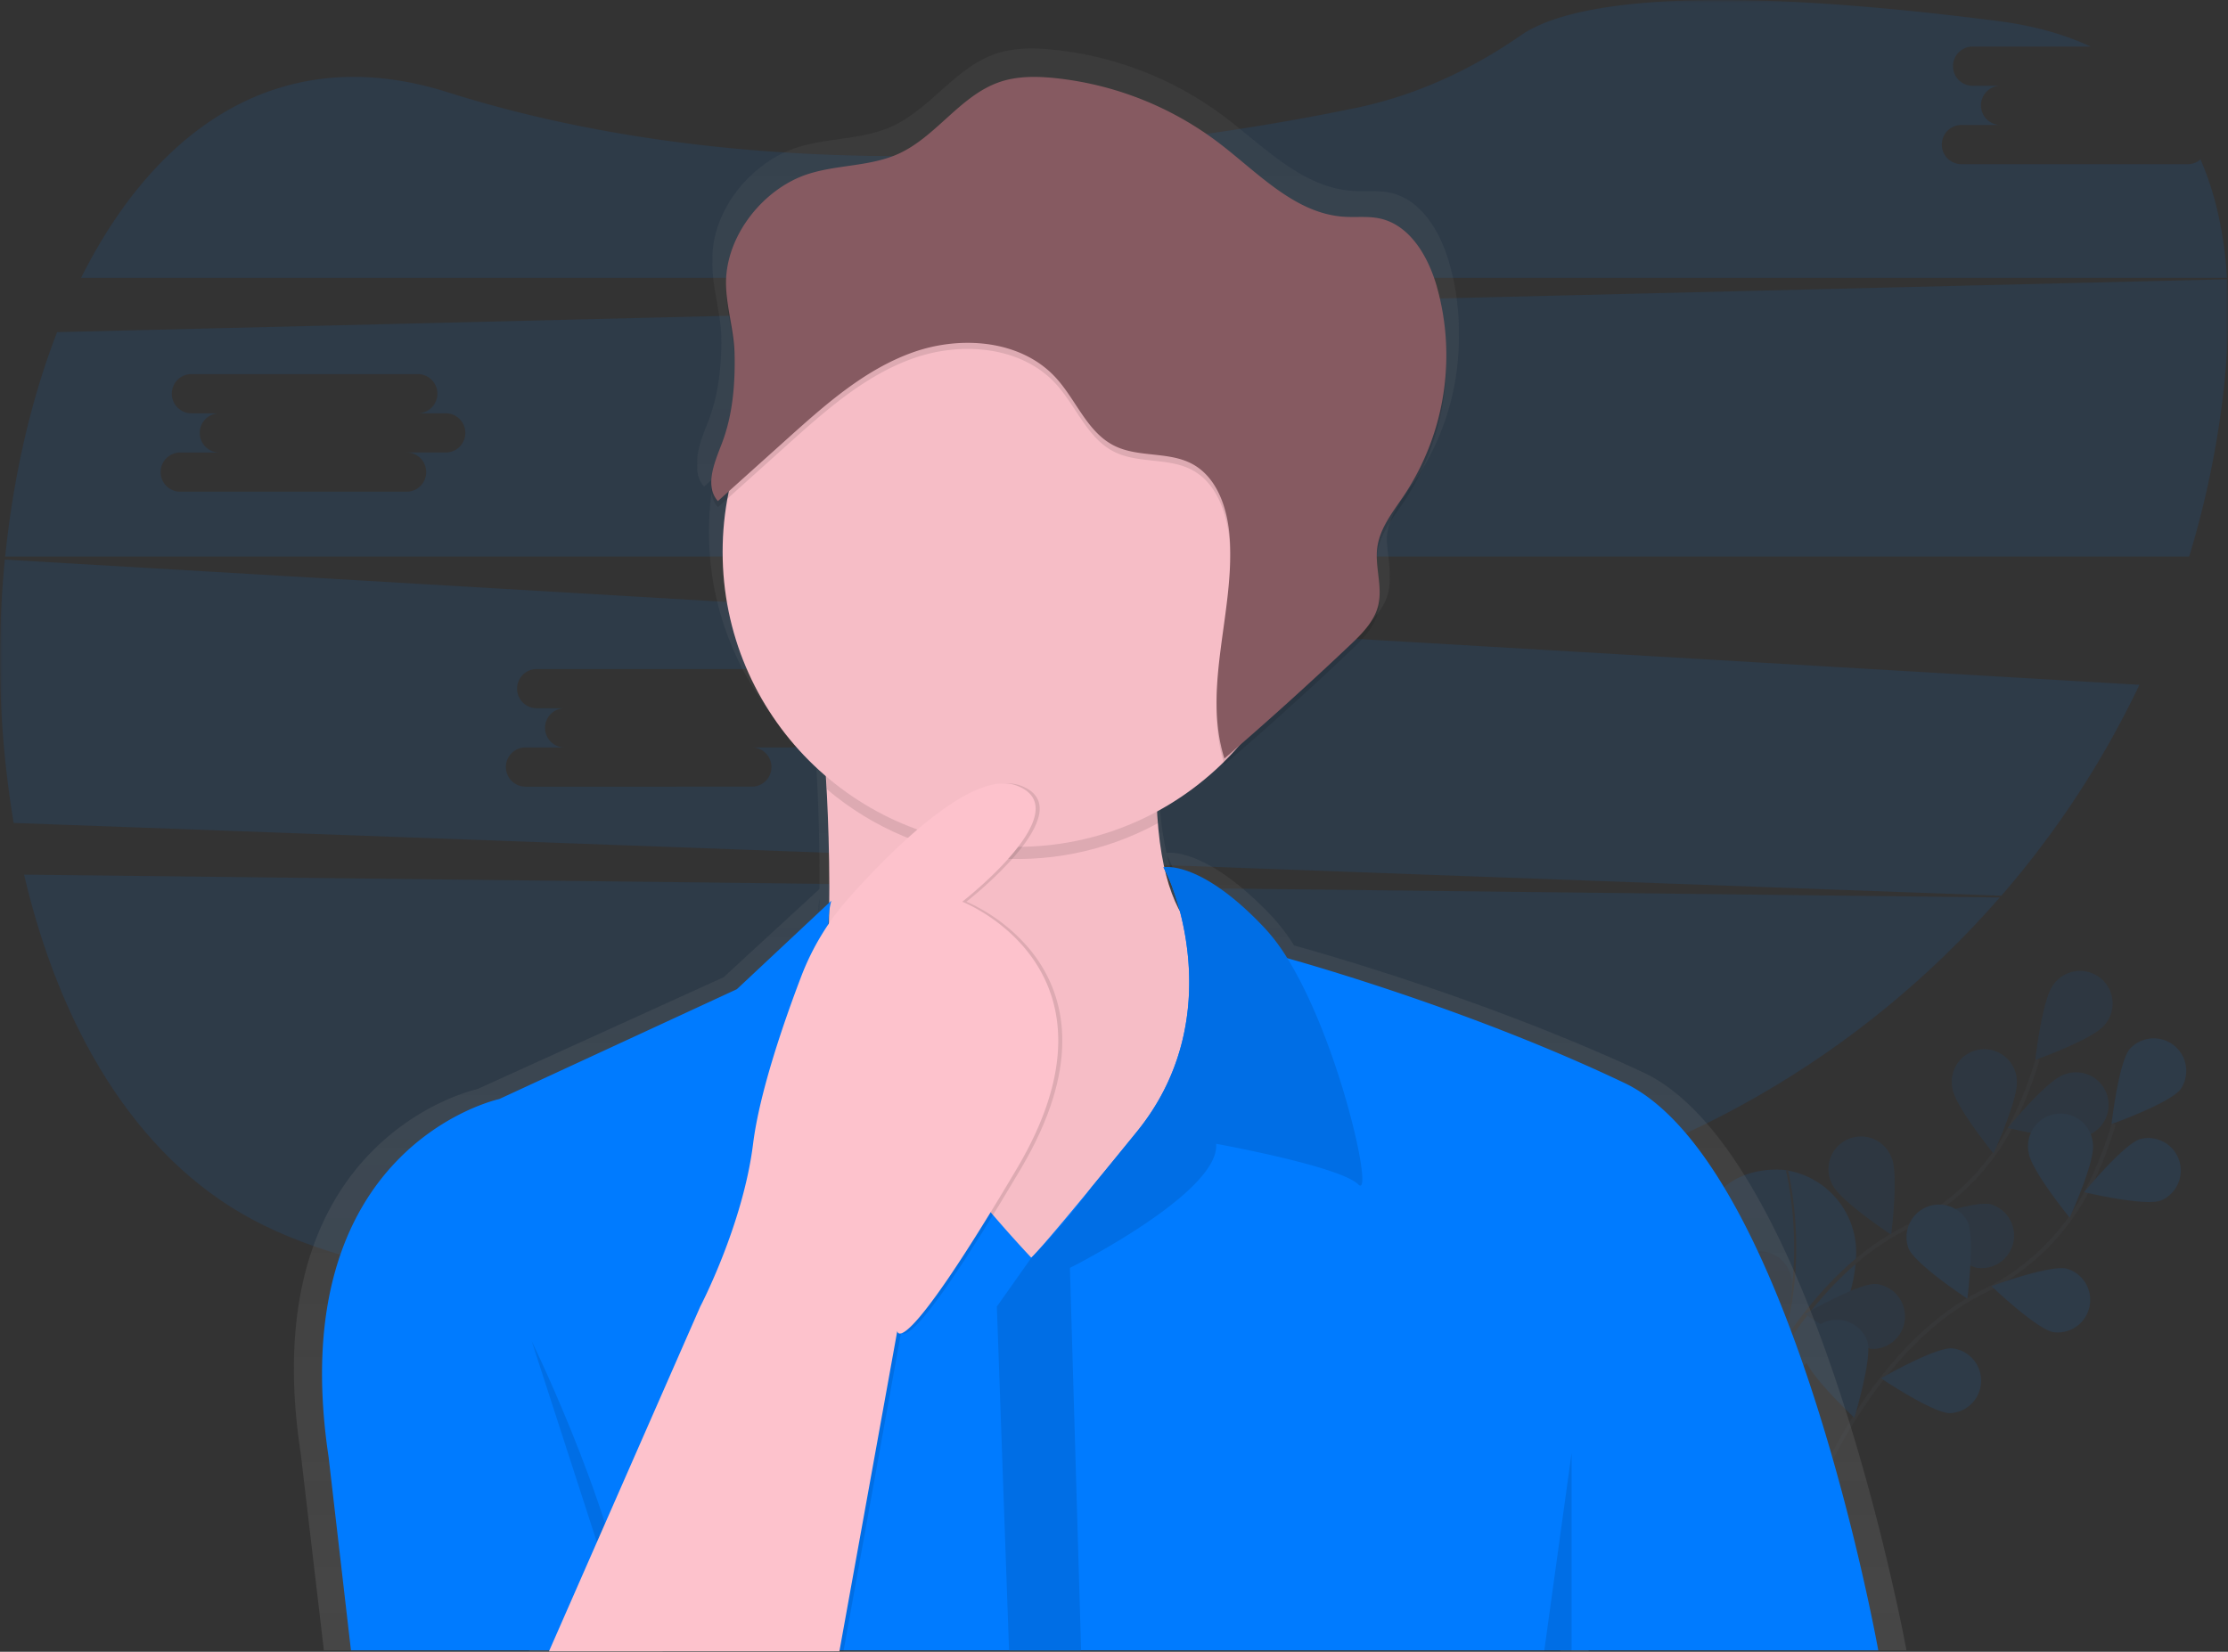 <svg xmlns="http://www.w3.org/2000/svg" xmlns:xlink="http://www.w3.org/1999/xlink" width="499pt" height="370pt" viewBox="0 0 499 370"><rect x="0" y="0" width="499" height="370" fill="#333333" stroke="none"/><defs><clipPath id="b"><path d="M0 0h499v370H0z"/></clipPath><clipPath id="c"><path d="M0 0h499v370H0z"/></clipPath><clipPath id="d"><path d="M0 0h499v370H0z"/></clipPath><clipPath id="e"><path d="M0 0h499v370H0z"/></clipPath><clipPath id="f"><path d="M0 0h499v370H0z"/></clipPath><clipPath id="g"><path d="M0 0h499v370H0z"/></clipPath><clipPath id="h"><path d="M0 0h499v370H0z"/></clipPath><clipPath id="i"><path d="M0 0h499v370H0z"/></clipPath><clipPath id="x"><path d="M0 0h499v370H0z"/></clipPath><clipPath id="y"><path d="M0 0h499v370H0z"/></clipPath><clipPath id="z"><path d="M0 0h499v370H0z"/></clipPath><clipPath id="A"><path d="M0 0h499v370H0z"/></clipPath><clipPath id="B"><path d="M0 0h499v370H0z"/></clipPath><clipPath id="C"><path d="M0 0h499v370H0z"/></clipPath><clipPath id="D"><path d="M0 0h499v370H0z"/></clipPath><clipPath id="E"><path d="M0 0h499v370H0z"/></clipPath><clipPath id="F"><path d="M0 0h499v370H0z"/></clipPath><clipPath id="G"><path d="M0 0h499v370H0z"/></clipPath><clipPath id="H"><path d="M0 0h499v370H0z"/></clipPath><clipPath id="I"><path d="M0 0h499v370H0z"/></clipPath><clipPath id="J"><path d="M0 0h499v370H0z"/></clipPath><clipPath id="K"><path d="M0 0h499v370H0z"/></clipPath><mask id="M"><g filter="url(#a)"><path fill-opacity=".102" d="M0 0h499v370H0z"/></g></mask><mask id="k"><g filter="url(#a)"><path fill-opacity=".251" d="M0 0h499v370H0z"/></g></mask><mask id="m"><g filter="url(#a)"><path fill-opacity=".251" d="M0 0h499v370H0z"/></g></mask><mask id="o"><g filter="url(#a)"><path fill-opacity=".251" d="M0 0h499v370H0z"/></g></mask><mask id="q"><g filter="url(#a)"><path fill-opacity=".251" d="M0 0h499v370H0z"/></g></mask><mask id="s"><g filter="url(#a)"><path fill-opacity=".251" d="M0 0h499v370H0z"/></g></mask><mask id="u"><g filter="url(#a)"><path fill-opacity=".251" d="M0 0h499v370H0z"/></g></mask><mask id="w"><g filter="url(#a)"><path fill-opacity=".251" d="M0 0h499v370H0z"/></g></mask><mask id="O"><g filter="url(#a)"><path fill-opacity=".102" d="M0 0h499v370H0z"/></g></mask><mask id="Q"><g filter="url(#a)"><path fill-opacity=".102" d="M0 0h499v370H0z"/></g></mask><mask id="S"><g filter="url(#a)"><path fill-opacity=".102" d="M0 0h499v370H0z"/></g></mask><mask id="U"><g filter="url(#a)"><path fill-opacity=".102" d="M0 0h499v370H0z"/></g></mask><mask id="X"><g filter="url(#a)"><path fill-opacity=".031" d="M0 0h499v370H0z"/></g></mask><mask id="Z"><g filter="url(#a)"><path fill-opacity=".102" d="M0 0h499v370H0z"/></g></mask><mask id="ab"><g filter="url(#a)"><path fill-opacity=".031" d="M0 0h499v370H0z"/></g></mask><mask id="ad"><g filter="url(#a)"><path fill-opacity=".102" d="M0 0h499v370H0z"/></g></mask><mask id="af"><g filter="url(#a)"><path fill-opacity=".102" d="M0 0h499v370H0z"/></g></mask><mask id="ah"><g filter="url(#a)"><path fill-opacity=".102" d="M0 0h499v370H0z"/></g></mask><mask id="aj"><g filter="url(#a)"><path fill-opacity=".102" d="M0 0h499v370H0z"/></g></mask><mask id="al"><g filter="url(#a)"><path fill-opacity=".149" d="M0 0h499v370H0z"/></g></mask><mask id="an"><g filter="url(#a)"><path fill-opacity=".149" d="M0 0h499v370H0z"/></g></mask><mask id="ap"><g filter="url(#a)"><path fill-opacity=".102" d="M0 0h499v370H0z"/></g></mask><g id="j" clip-path="url(#b)"><path d="M471.27 229.656c-2.497 3.145-15.418 7.746-15.418 7.746s1.554-13.672 4.05-16.793a7.274 7.274 0 0112.786 1.649 7.291 7.291 0 01-1.415 7.41zm0 0"/></g><g id="l" clip-path="url(#c)"><path d="M466.836 254.559c-3.805 1.277-17.14-1.907-17.14-1.907s8.71-10.609 12.515-11.886a7.268 7.268 0 017.457 1.175 7.303 7.303 0 012.402 7.168 7.288 7.288 0 01-5.234 5.45zm0 0"/></g><g id="n" clip-path="url(#d)"><path d="M442.79 283.996c-3.923-.812-13.837-10.308-13.837-10.308s12.863-4.754 16.793-3.938a7.29 7.29 0 015.172 8.508 7.276 7.276 0 01-8.129 5.734zm0 0"/></g><g id="p" clip-path="url(#e)"><path d="M419.594 302.168c-4.008-.14-15.383-7.816-15.383-7.816s11.883-6.872 15.89-6.727a7.282 7.282 0 016.536 7.508c-.133 3.836-3.215 6.914-7.043 7.031zm0 0"/></g><g id="r" clip-path="url(#f)"><path d="M437.277 243.734c.516 3.989 9.2 14.614 9.2 14.614s5.714-12.485 5.207-16.473a7.294 7.294 0 00-4.313-6.207 7.265 7.265 0 00-7.492.969 7.297 7.297 0 00-2.602 7.097zm0 0"/></g><g id="t" clip-path="url(#g)"><path d="M410.414 265.352c1.676 3.644 13.14 11.187 13.14 11.187s1.727-13.629.051-17.273a7.283 7.283 0 00-5.972-4.625 7.267 7.267 0 00-6.852 3.164 7.294 7.294 0 00-.367 7.55zm0 0"/></g><g id="v" clip-path="url(#h)"><path d="M387.176 289.93c1.039 3.882 11.07 13.25 11.07 13.25s4-13.137 2.961-17.016a7.277 7.277 0 00-12.398-3.625 7.301 7.301 0 00-1.633 7.39zm0 0"/></g><g id="L" clip-path="url(#i)"><path d="M399.59 262.074s-35.625-4.633-9.055 53.13c0 0 24.211-10.395 25.176-33.84.406-9.442-6.3-17.7-15.613-19.216zm0 0" fill="#007bff"/><path d="M931.058 619.058s17.733 70.681-20.997 116.794" transform="matrix(.455 0 0 .456 -23.403 -20.095)" fill="none" stroke="#535461" stroke-miterlimit="10"/><path d="M908.996 742.384s28.202-69.507 80.86-95.285a113.64 113.64 0 0051.611-50.098 190.466 190.466 0 0012.933-32.473" transform="matrix(.455 0 0 .456 -23.403 -20.095)" fill="none" stroke-width="2" stroke="#535461" stroke-miterlimit="10"/><path d="M471.27 229.656c-2.497 3.145-15.418 7.746-15.418 7.746s1.554-13.672 4.05-16.793a7.274 7.274 0 0112.786 1.649 7.291 7.291 0 01-1.415 7.41zm-4.434 24.903c-3.805 1.277-17.14-1.907-17.14-1.907s8.71-10.609 12.515-11.886a7.268 7.268 0 017.457 1.175 7.303 7.303 0 012.402 7.168 7.288 7.288 0 01-5.234 5.45zm-24.046 29.437c-3.923-.812-13.837-10.308-13.837-10.308s12.863-4.754 16.793-3.938a7.29 7.29 0 015.172 8.508 7.276 7.276 0 01-8.129 5.734zm-23.196 18.172c-4.008-.14-15.383-7.816-15.383-7.816s11.883-6.872 15.89-6.727a7.282 7.282 0 016.536 7.508c-.133 3.836-3.215 6.914-7.043 7.031zm17.683-58.434c.516 3.989 9.2 14.614 9.2 14.614s5.714-12.485 5.207-16.473a7.294 7.294 0 00-4.313-6.207 7.265 7.265 0 00-7.492.969 7.297 7.297 0 00-2.602 7.097zm-26.863 21.618c1.676 3.644 13.14 11.187 13.14 11.187s1.727-13.629.051-17.273a7.283 7.283 0 00-5.972-4.625 7.267 7.267 0 00-6.852 3.164 7.294 7.294 0 00-.367 7.55zm-23.238 24.578c1.039 3.882 11.07 13.25 11.07 13.25s4-13.137 2.961-17.016a7.277 7.277 0 00-12.398-3.625 7.301 7.301 0 00-1.633 7.39zm0 0" fill="#007bff"/><use xlink:href="#j" mask="url(#k)"/><use xlink:href="#l" mask="url(#m)"/><use xlink:href="#n" mask="url(#o)"/><use xlink:href="#p" mask="url(#q)"/><use xlink:href="#r" mask="url(#s)"/><use xlink:href="#t" mask="url(#u)"/><use xlink:href="#v" mask="url(#w)"/><path d="M946.558 774s28.201-69.498 80.86-95.276a113.662 113.662 0 0051.585-50.116 191.053 191.053 0 0012.924-32.465" transform="matrix(.455 0 0 .456 -23.403 -20.095)" fill="none" stroke-width="2" stroke="#535461" stroke-miterlimit="10"/><path d="M488.332 244.055c-2.496 3.144-15.418 7.746-15.418 7.746s1.555-13.672 4.05-16.793a7.273 7.273 0 019.942-.828 7.293 7.293 0 011.43 9.886zm-4.426 24.902c-3.8 1.281-17.14-1.906-17.14-1.906s8.71-10.606 12.515-11.887a7.279 7.279 0 018.766 4.723 7.296 7.296 0 01-4.14 9.07zm-24.043 29.457c-3.925-.816-13.84-10.312-13.84-10.312s12.868-4.75 16.797-3.934c3.688 1.027 5.95 4.75 5.172 8.504a7.283 7.283 0 01-8.129 5.738zm-23.203 18.149c-4.008-.141-15.379-7.817-15.379-7.817s11.88-6.863 15.887-6.723a7.29 7.29 0 016.539 7.508c-.137 3.84-3.219 6.914-7.047 7.031zm17.684-58.411c.515 3.989 9.199 14.614 9.199 14.614s5.719-12.485 5.207-16.473a7.287 7.287 0 00-4.313-6.207 7.267 7.267 0 00-7.488.965 7.306 7.306 0 00-2.605 7.101zm-26.86 21.582c1.68 3.645 13.141 11.184 13.141 11.184s1.73-13.629.05-17.273a7.272 7.272 0 00-9.445-3.149 7.294 7.294 0 00-3.746 9.242zM404.25 304.34c1.035 3.883 11.066 13.25 11.066 13.25s4.004-13.137 2.961-17.02a7.278 7.278 0 00-8.773-4.691 7.292 7.292 0 00-5.254 8.46zm0 0" fill="#007bff"/></g><g id="N" clip-path="url(#x)"><path d="M5.39 195.922c7.895 33.812 24.614 63.039 51.032 77.203 54.906 29.441 178.726 14.258 271.14-3.188 46.692-8.785 89.075-33.054 120.329-68.898zm0 0" fill="#007bff"/></g><g id="P" clip-path="url(#y)"><path d="M489.992 36.777H439.29a4.385 4.385 0 01-4.383-4.39 4.385 4.385 0 014.383-4.39h8.766a4.385 4.385 0 01-4.383-4.392c0-2.425 1.96-4.39 4.383-4.39h-6.262a4.388 4.388 0 01-4.383-4.39 4.388 4.388 0 014.383-4.391h26.465c-5.871-2.735-12.735-4.68-20.64-5.7C375.456-4.55 349.69 1.59 340.601 7.926c-11.211 7.789-23.72 13.523-37.09 16.285-44.528 9.187-127.793 20.262-203.262-3.555C62.742 8.81 34.863 28.82 18.152 62.25h480.645c-.629-9.715-2.508-18.684-5.957-26.54a4.356 4.356 0 01-2.848 1.067zm0 0" fill="#007bff"/></g><g id="R" clip-path="url(#z)"><path d="M1.086 125.352a224.207 224.207 0 001.973 58.992l445.175 16.308a209.675 209.675 0 0030.934-47.254zm176.074 42.082h-8.765a4.385 4.385 0 014.382 4.39c0 2.426-1.96 4.39-4.382 4.39H117.69a4.385 4.385 0 01-4.382-4.39c0-2.426 1.96-4.39 4.382-4.39h8.766a4.385 4.385 0 01-4.383-4.391 4.385 4.385 0 014.383-4.39h-6.262a4.388 4.388 0 01-4.382-4.391 4.39 4.39 0 014.382-4.39h50.707a4.388 4.388 0 014.383 4.39c0 2.425-1.96 4.39-4.383 4.39h6.258a4.385 4.385 0 014.383 4.391 4.385 4.385 0 01-4.383 4.39zm0 0" fill="#007bff"/></g><g id="T" clip-path="url(#A)"><path d="M498.816 62.555L12.786 74.402C6.878 89.625 2.98 106.836 1.16 124.676h489.145a208.536 208.536 0 007.062-32.047c1.457-10.484 2.04-20.629 1.45-30.074zM99.832 101.363h-8.766a4.385 4.385 0 014.383 4.39 4.388 4.388 0 01-4.383 4.392H40.36a4.39 4.39 0 01-4.382-4.391 4.388 4.388 0 014.382-4.39h8.766a4.388 4.388 0 01-4.383-4.391 4.388 4.388 0 014.383-4.391h-6.258a4.385 4.385 0 01-4.383-4.39 4.386 4.386 0 014.383-4.391h50.707a4.388 4.388 0 014.383 4.39 4.388 4.388 0 01-4.383 4.391h6.258a4.385 4.385 0 014.383 4.39 4.386 4.386 0 01-4.383 4.391zm0 0" fill="#007bff"/></g><g id="W" clip-path="url(#B)"><path d="M279.66 212.477l-9.098 87.03L221.892 315s-63.23-11.848-46.856-46.02c11.653-24.312 11.328-67.753 10.172-90.812-.453-9.36-1.074-15.36-1.074-15.36s82.789-72.449 75.965-7.288c-1.317 12.617-1.395 22.48-.664 30.19 3.07 32.099 20.226 26.767 20.226 26.767zm0 0"/></g><g id="Y" clip-path="url(#C)"><path d="M260.098 154.152c-1.317 12.618-1.395 22.48-.664 30.192-23.922 13.082-53.414 10.086-74.227-7.543-.453-9.36-1.074-15.36-1.074-15.36s82.789-72.449 75.965-7.289zm0 0"/></g><g id="aa" clip-path="url(#D)"><path d="M293.758 123.625c0 36.492-29.528 66.074-65.957 66.074-36.426 0-65.957-29.582-65.957-66.074 0-36.488 29.531-66.07 65.957-66.07 36.43 0 65.957 29.582 65.957 66.07zm0 0"/></g><g id="ac" clip-path="url(#E)"><path d="M304.223 265.332c-4.094-4.098-31.844-9.113-31.844-9.113.91 10.937-32.75 27.797-32.75 27.797l2.504 85.664h-16.14l-2.731-77.008 7.734-10.934.941-.98a150.417 150.417 0 0012.504-14.781c2.786-3.387 6.145-7.493 10.196-12.477 19.468-23.969 9.476-52.29 6.496-58.145l-.188-.363a6.632 6.632 0 00-.27-.496 1.265 1.265 0 00-.066-.125c-.02-.027-.035-.059-.05-.09 0 0 8.187-1.82 22.742 13.672a42.38 42.38 0 015.004 6.68c11.828 19.008 19.523 54.312 15.918 50.699zm0 0"/></g><g id="ae" clip-path="url(#F)"><path d="M119.086 300.422s21.379 43.742 22.516 69.488"/></g><g id="ag" clip-path="url(#G)"><path d="M351.984 325.484l-6.14 44.43h6.14zm0 0"/></g><g id="ai" clip-path="url(#H)"><path d="M123.863 369.91l33.887-77.238s9.555-18.227 11.828-36.453c2.274-18.227 14.555-46.934 14.555-46.934s30.476-38.73 44.578-33.262c14.101 5.47-12.281 25.973-12.281 25.973s38.664 15.04 12.28 59.691c-26.382 44.657-26.835 36.454-26.835 36.454l-12.965 71.77zm0 0"/></g><g id="ak" clip-path="url(#I)"><path d="M249.41 86.488a1.366 1.366 0 11-2.732.002 1.366 1.366 0 012.732-.002zm0 0" fill="#fff"/></g><g id="am" clip-path="url(#J)"><path d="M243.04 89.223a1.363 1.363 0 11-2.727 0c0-.754.609-1.368 1.363-1.368s1.363.614 1.363 1.368zm0 0" fill="#fff"/></g><g id="ao" clip-path="url(#K)"><path d="M180.945 40.363c6.582-2.133 13.887-1.672 20.203-4.508 8.536-3.835 13.918-13.12 22.778-16.128 3.949-1.34 8.234-1.29 12.379-.864a73.228 73.228 0 0136.691 14.524c8.781 6.695 17.024 15.82 28.035 16.535 2.664.176 5.371-.176 7.977.383 6.75 1.449 10.793 8.418 12.734 15.039a56.71 56.71 0 01-7.12 46.75c-2.493 3.734-5.532 7.394-6.145 11.847-.602 4.364 1.253 8.891.171 13.164-.91 3.54-3.64 6.266-6.296 8.778a798.222 798.222 0 01-28.125 25.402c-4.977-15.84 2.324-32.894 1.187-49.457-.453-6.453-2.73-13.5-8.41-16.543-5.317-2.844-12.113-1.367-17.496-4.101-6.004-3.028-8.469-10.207-13.008-15.172-7.734-8.477-21.156-9.57-31.969-5.742-10.812 3.828-19.652 11.703-28.203 19.378l-15.543 13.97c-3.035-3.43-.73-8.688.91-12.97 2.446-6.421 2.985-13.343 2.82-20.16-.132-5.468-2.015-10.867-1.906-16.187.22-10.5 8.536-20.762 18.336-23.938zm0 0"/></g><linearGradient id="V" gradientUnits="userSpaceOnUse" x1="593.13" y1="855.9" x2="593.13" y2="67.88" gradientTransform="matrix(.455 0 0 .456 -23.403 -20.095)"><stop offset="0" stop-color="gray" stop-opacity=".251"/><stop offset=".54" stop-color="gray" stop-opacity=".122"/><stop offset="1" stop-color="gray" stop-opacity=".102"/></linearGradient><filter id="a" filterUnits="objectBoundingBox" x="0%" y="0%" width="100%" height="100%"><feColorMatrix in="SourceGraphic" values="0 0 0 0 1 0 0 0 0 1 0 0 0 0 1 0 0 0 1 0"/></filter></defs><use xlink:href="#L" mask="url(#M)"/><use xlink:href="#N" mask="url(#O)"/><use xlink:href="#P" mask="url(#Q)"/><use xlink:href="#R" mask="url(#S)"/><use xlink:href="#T" mask="url(#U)"/><path d="M426.984 369.68s-20.27-111.364-58.921-129.434c-32.75-15.324-68.168-25.656-78.239-28.457a43.537 43.537 0 00-5.191-6.785c-13.762-14.395-22.031-14.125-23.371-13.95a70.366 70.366 0 01-1.364-8.656c-.039-.457-.082-.878-.117-1.332l.117-.058a99.46 99.46 0 01-.218-2.664 68.525 68.525 0 0015.37-11.215c.06.195.11.39.173.594a828.771 828.771 0 0029.144-25.883c2.73-2.559 5.594-5.332 6.524-8.938.296-1.238.41-2.515.34-3.789.124-2.734-.524-5.527-.633-8.297 0-.457.05-.879.109-1.312.637-4.535 3.785-8.258 6.371-12.063a56.961 56.961 0 009.656-32.562 55.226 55.226 0 00-2.273-16.402c-2.016-6.754-6.211-13.848-13.191-15.325-2.704-.57-5.512-.215-8.266-.394-11.414-.727-19.957-10.024-29.059-16.836a76.646 76.646 0 00-38.02-14.781c-4.296-.457-8.738-.489-12.827.879-9.184 3.062-14.758 12.52-23.606 16.406-6.543 2.887-14.101 2.418-20.926 4.586-10.156 3.238-18.777 13.672-19.004 24.394v1.387c-.113 5.418 1.82 10.937 1.973 16.484 0 .5.008 1.004.024 1.508-.051 5.988-.766 11.992-2.942 17.621-1.176 3.028-2.683 6.54-2.441 9.567-.137 1.855.222 3.597 1.512 5.011l2.195-1.941a66.668 66.668 0 00-1.102 12.113c0 20.477 9.297 38.813 23.961 51.153.086 1.363.168 2.824.246 4.382a417.16 417.16 0 01.54 24.457l-21.45 19.754-55.148 25.063s-50.438 10.668-39.575 81.648l5.184 44.075h46.047l-.106.23h68.348l.04-.23h162.609l-.032.23h6.368v-.23zM261.668 192.187a47.16 47.16 0 013.273 9.02 36.948 36.948 0 01-3.53-9.512l.066.121zm-78.156 9.114c0 .867-.016 1.742-.047 2.629l-.11.152c-.007-.937.047-1.875.157-2.805zm0 0" fill="url(#V)"/><path d="M279.66 212.477l-9.098 87.03L221.892 315s-63.23-11.848-46.856-46.02c11.653-24.312 11.328-67.753 10.172-90.812-.453-9.36-1.074-15.36-1.074-15.36s82.789-72.449 75.965-7.288c-1.317 12.617-1.395 22.48-.664 30.19 3.07 32.099 20.226 26.767 20.226 26.767zm0 0" fill="#fdc2cc"/><use xlink:href="#W" mask="url(#X)"/><use xlink:href="#Y" mask="url(#Z)"/><path d="M293.758 123.625c0 36.492-29.528 66.074-65.957 66.074-36.426 0-65.957-29.582-65.957-66.074 0-36.488 29.531-66.07 65.957-66.07 36.43 0 65.957 29.582 65.957 66.07zm0 0" fill="#fdc2cc"/><use xlink:href="#aa" mask="url(#ab)"/><path d="M420.672 369.68H78.602l-5.004-43.285c-10.461-69.72 38.21-80.2 38.21-80.2l53.223-24.605 21.149-19.82c-6.82 25.972 44.808 79.968 44.808 79.968.328-.308.645-.636.942-.98 1.39-1.524 4.715-5.332 12.504-14.781 2.78-3.387 6.144-7.493 10.191-12.477 19.469-23.969 9.48-52.29 6.496-58.145l-.183-.363c-.118-.21-.204-.379-.27-.496a.787.787 0 00-.07-.125c-.016-.027-.036-.059-.047-.09l25.015 19.594s.961.254 2.73.758c9.735 2.734 43.93 12.898 75.509 27.949 37.304 17.738 56.867 127.098 56.867 127.098zm0 0" fill="#007bff"/><path d="M304.223 265.332c-4.094-4.098-31.844-9.113-31.844-9.113.91 10.937-32.75 27.797-32.75 27.797l2.504 85.664h-16.14l-2.731-77.008 7.734-10.934.941-.98a150.417 150.417 0 0012.504-14.781c2.786-3.387 6.145-7.493 10.196-12.477 19.468-23.969 9.476-52.29 6.496-58.145l-.188-.363a6.632 6.632 0 00-.27-.496 1.265 1.265 0 00-.066-.125c-.02-.027-.035-.059-.05-.09 0 0 8.187-1.82 22.742 13.672a42.38 42.38 0 015.004 6.68c11.828 19.008 19.523 54.312 15.918 50.699zm0 0" fill="#007bff"/><use xlink:href="#ac" mask="url(#ad)"/><use xlink:href="#ae" mask="url(#af)"/><use xlink:href="#ag" mask="url(#ah)"/><use xlink:href="#ai" mask="url(#aj)"/><path d="M122.953 369.91l33.887-77.238s9.555-18.227 11.828-36.453c1.445-11.586 6.937-27.41 10.746-37.403a57.319 57.319 0 0110.79-17.773c9.85-11.043 27.745-28.856 37.597-25.027 14.101 5.464-12.281 25.972-12.281 25.972s38.664 15.035 12.28 59.692c-26.382 44.656-26.835 36.453-26.835 36.453L188 369.898zm0 0" fill="#fdc2cc"/><use xlink:href="#ak" mask="url(#al)"/><use xlink:href="#am" mask="url(#an)"/><use xlink:href="#ao" mask="url(#ap)"/><path d="M180.945 38.996c6.582-2.133 13.887-1.672 20.203-4.508 8.536-3.836 13.918-13.12 22.778-16.129 3.949-1.34 8.234-1.289 12.379-.863a73.228 73.228 0 0136.691 14.524c8.781 6.695 17.024 15.82 28.035 16.535 2.664.175 5.371-.176 7.977.383 6.75 1.449 10.793 8.417 12.734 15.039a56.71 56.71 0 01-7.12 46.75c-2.493 3.738-5.532 7.394-6.145 11.847-.602 4.364 1.253 8.89.171 13.164-.91 3.54-3.64 6.266-6.296 8.778a794.385 794.385 0 01-28.125 25.402c-4.977-15.84 2.324-32.895 1.187-49.457-.453-6.453-2.73-13.5-8.41-16.543-5.317-2.844-12.113-1.367-17.496-4.102-6.004-3.027-8.469-10.207-13.008-15.171-7.734-8.477-21.156-9.57-31.969-5.743-10.812 3.828-19.652 11.703-28.203 19.38l-15.543 13.968c-3.035-3.43-.73-8.688.91-12.969 2.446-6.422 2.985-13.344 2.82-20.16-.132-5.469-2.015-10.867-1.906-16.187.22-10.5 8.536-20.762 18.336-23.938zm0 0" fill="#865a61"/></svg>